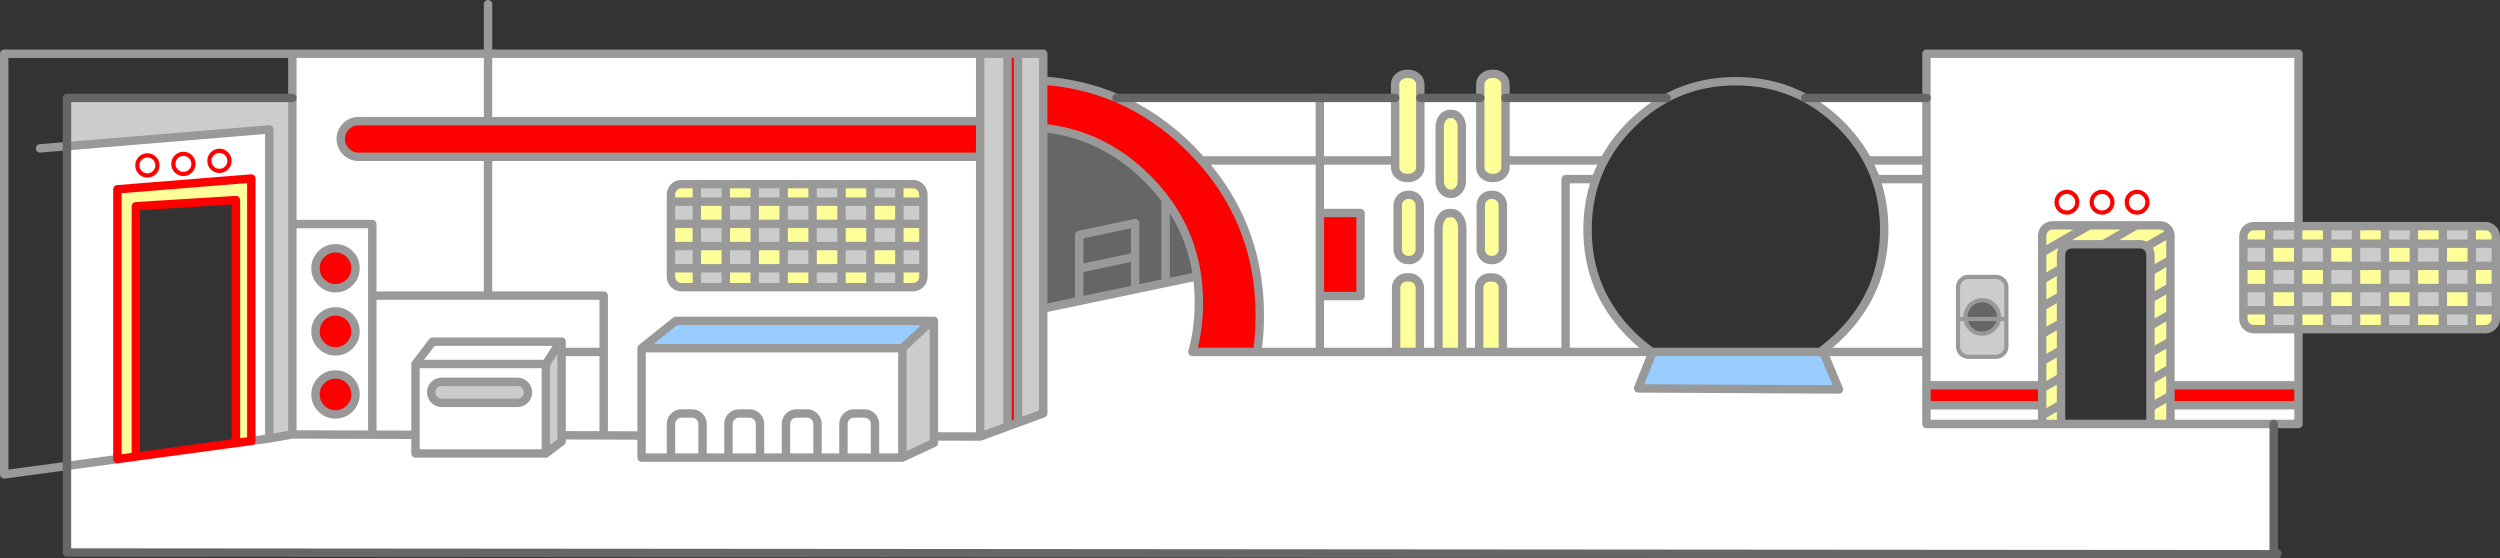 <?xml version="1.0" encoding="UTF-8" standalone="no"?>
<svg xmlns:xlink="http://www.w3.org/1999/xlink" height="530.85px" width="2376.4px" xmlns="http://www.w3.org/2000/svg">
  <rect width="100%" height="100%" fill="#333333" stroke="none"/>
  <g transform="matrix(1.0, 0.0, 0.0, 1.0, 1485.2, 239.0)">
    <path d="M99.0 -145.9 Q93.3 -142.85 87.85 -139.2 75.9 -131.25 65.15 -120.5 49.4 -104.75 39.65 -86.5 L-54.15 -86.5 39.65 -86.5 Q35.05 -77.9 31.8 -68.75 23.85 -46.4 23.85 -20.8 23.85 37.6 65.15 78.9 74.55 88.3 84.85 95.55 L85.75 95.55 71.9 130.2 262.85 131.2 248.0 95.55 346.0 95.55 346.0 127.2 346.0 95.55 248.0 95.55 244.9 95.55 246.85 94.15 247.25 93.85 Q256.25 87.2 264.55 78.9 305.85 37.6 305.85 -20.8 305.85 -46.4 297.9 -68.75 294.65 -77.9 290.05 -86.5 280.3 -104.75 264.55 -120.5 256.05 -129.0 246.85 -135.7 239.05 -141.45 230.75 -145.9 L346.0 -145.9 346.0 -187.95 699.65 -187.95 699.65 127.2 577.95 127.2 577.95 111.25 577.95 85.45 577.95 59.65 577.95 33.85 577.95 8.05 577.95 -14.8 577.6 -17.55 Q576.9 -20.0 575.0 -21.9 L567.95 -24.8 545.4 -24.8 500.7 -24.8 466.0 -24.8 458.9 -21.9 Q456.0 -18.95 456.0 -14.8 L456.0 1.0 456.0 26.85 456.0 52.65 456.0 78.45 456.0 104.25 456.0 127.2 346.0 127.2 346.0 146.2 346.0 164.0 456.0 164.0 346.0 164.0 346.0 146.2 456.0 146.2 456.0 155.85 456.0 164.0 473.95 164.0 558.95 164.0 577.95 164.0 577.95 146.2 699.65 146.2 699.65 164.0 676.1 164.0 676.1 285.1 677.8 286.0 679.5 286.95 681.2 287.85 679.5 287.85 -1421.55 286.2 -1421.55 203.9 -1373.6 197.4 -1421.55 203.9 -1421.55 -100.05 -1229.25 -115.95 -1229.25 177.8 -1207.3 173.95 -1131.3 174.2 -1090.25 174.3 -1090.25 192.05 -966.35 192.05 -1090.25 192.05 -1090.25 174.3 -1131.3 174.2 -1207.3 173.95 -1207.3 -26.0 -1207.3 -145.9 -1207.3 -187.9 -1021.3 -187.9 -553.5 -187.9 -553.5 -123.85 -1021.3 -123.85 -1021.3 -187.9 -1021.3 -123.85 -1144.35 -123.85 -1156.3 -118.9 Q-1151.35 -123.9 -1144.35 -123.85 -1151.35 -123.9 -1156.3 -118.9 -1161.3 -113.9 -1161.3 -106.9 -1161.3 -99.95 -1156.3 -94.95 -1151.35 -89.95 -1144.35 -89.95 L-1021.3 -89.95 -866.85 -89.95 -677.25 -89.95 -606.7 -89.95 -589.25 -89.95 -553.5 -89.95 -553.5 175.95 -527.5 166.4 -517.5 162.75 -493.55 153.95 -493.55 54.3 -459.35 47.15 -406.2 36.0 -377.2 29.95 -347.3 23.7 Q-345.6 36.0 -345.6 49.0 -345.6 73.55 -351.75 95.55 L-290.1 95.55 Q-287.7 78.75 -287.7 60.95 -287.7 43.55 -290.0 27.1 -299.0 -36.95 -343.0 -86.5 L-353.3 -97.45 Q-385.4 -129.5 -423.95 -145.9 L-230.6 -145.9 -159.05 -145.9 -159.05 -86.5 -159.05 -79.8 Q-159.05 -75.65 -155.75 -72.75 -152.4 -69.8 -147.65 -69.8 L-146.55 -69.8 Q-141.8 -69.8 -138.5 -72.75 -135.15 -75.65 -135.1 -79.8 L-135.1 -145.9 -78.1 -145.9 -78.1 -79.8 Q-78.1 -75.65 -74.8 -72.75 -71.45 -69.8 -66.7 -69.8 L-65.6 -69.8 Q-60.85 -69.8 -57.55 -72.75 -54.2 -75.65 -54.15 -79.8 L-54.15 -86.5 -54.15 -145.9 99.0 -145.9 M84.85 95.55 L3.0 95.55 3.0 -68.75 31.8 -68.75 3.0 -68.75 3.0 95.55 84.85 95.55 M290.05 -86.5 L346.0 -86.5 346.0 -68.75 297.9 -68.75 346.0 -68.75 346.0 -86.5 290.05 -86.5 M466.0 -24.8 Q461.85 -24.8 458.9 -21.9 461.85 -24.8 466.0 -24.8 M346.0 -145.9 L346.0 -86.5 346.0 -145.9 M567.95 -24.8 Q572.1 -24.8 575.0 -21.9 572.1 -24.8 567.95 -24.8 M247.25 93.85 L248.0 95.55 247.25 93.85 M677.8 286.0 L677.8 286.95 677.8 286.0 M676.1 285.1 L676.1 286.0 676.1 285.1 M679.5 286.95 L679.5 287.85 679.5 286.95 M346.0 -68.75 L346.0 95.55 346.0 -68.75 M577.95 164.0 L676.1 164.0 577.95 164.0 M-617.45 -63.95 Q-613.3 -63.95 -610.4 -61.05 -613.3 -63.95 -617.45 -63.95 L-630.3 -63.95 -657.8 -63.95 -685.3 -63.95 -712.8 -63.95 -740.3 -63.95 -767.8 -63.95 -795.3 -63.95 -822.8 -63.95 -837.4 -63.95 Q-841.55 -63.95 -844.5 -61.05 -841.55 -63.95 -837.4 -63.95 L-844.5 -61.05 Q-847.4 -58.1 -847.4 -53.95 L-847.4 -47.3 -847.4 -26.2 -847.4 -5.1 -847.4 16.0 -847.4 24.0 Q-847.4 28.15 -844.5 31.05 -841.55 34.0 -837.4 34.0 -841.55 34.0 -844.5 31.05 L-837.4 34.0 -822.8 34.0 -795.3 34.0 -767.8 34.0 -740.3 34.0 -712.8 34.0 -685.3 34.0 -657.8 34.0 -630.3 34.0 -617.45 34.0 Q-613.3 34.0 -610.4 31.05 -613.3 34.0 -617.45 34.0 L-610.4 31.05 Q-607.45 28.15 -607.45 24.0 L-607.45 16.0 -607.45 -5.1 -607.45 -26.2 -607.45 -47.3 -607.45 -53.95 Q-607.45 -58.1 -610.4 -61.05 L-617.45 -63.95 M-230.6 42.4 L-191.9 42.4 -191.9 -36.55 -230.6 -36.55 -230.6 -86.5 -159.05 -86.5 -230.6 -86.5 -230.6 -36.55 -230.6 42.4 -230.6 95.55 -158.1 95.55 -230.6 95.55 -230.6 42.4 M-135.55 95.55 L-135.55 34.7 Q-135.55 30.55 -138.5 27.6 -141.4 24.7 -145.55 24.7 L-148.1 24.7 Q-152.25 24.7 -155.2 27.6 -158.1 30.55 -158.1 34.7 L-158.1 95.55 -135.55 95.55 -117.8 95.55 -135.55 95.55 M-95.25 95.55 L-95.25 -21.9 Q-95.25 -27.95 -98.2 -32.25 -101.1 -36.5 -105.25 -36.45 L-107.8 -36.45 Q-111.95 -36.5 -114.9 -32.25 -117.8 -27.95 -117.8 -21.9 L-117.8 95.55 -95.25 95.55 -79.15 95.55 -95.25 95.55 M-56.6 95.55 L-56.6 34.7 Q-56.6 30.55 -59.55 27.6 -62.45 24.7 -66.6 24.7 L-69.15 24.7 Q-73.3 24.7 -76.25 27.6 -79.15 30.55 -79.15 34.7 L-79.15 95.55 -56.6 95.55 3.0 95.55 -56.6 95.55 M-343.0 -86.5 L-230.6 -86.5 -230.6 -145.9 -230.6 -86.5 -343.0 -86.5 M-116.65 -118.5 L-116.65 -67.0 Q-116.65 -61.95 -113.75 -58.4 -110.8 -54.8 -106.65 -54.75 L-105.65 -54.75 Q-101.5 -54.8 -98.6 -58.4 -95.65 -61.95 -95.65 -67.0 L-95.65 -118.5 Q-95.65 -123.6 -98.6 -127.2 -101.5 -130.8 -105.65 -130.75 L-106.65 -130.75 Q-110.8 -130.8 -113.75 -127.2 -116.65 -123.6 -116.65 -118.5 M-153.7 -50.9 Q-156.6 -47.95 -156.6 -43.8 L-156.6 -1.8 Q-156.6 2.35 -153.7 5.25 -150.75 8.2 -146.6 8.2 L-145.6 8.2 Q-141.45 8.2 -138.55 5.25 -135.6 2.35 -135.6 -1.8 L-135.6 -43.8 Q-135.6 -47.95 -138.55 -50.9 -141.45 -53.8 -145.6 -53.8 L-146.6 -53.8 Q-150.75 -53.8 -153.7 -50.9 M-74.75 -50.9 Q-77.65 -47.95 -77.65 -43.8 L-77.65 -1.8 Q-77.65 2.35 -74.75 5.25 -71.8 8.2 -67.65 8.2 L-66.65 8.2 Q-62.5 8.2 -59.6 5.25 -56.65 2.35 -56.65 -1.8 L-56.65 -43.8 Q-56.65 -47.95 -59.6 -50.9 -62.5 -53.8 -66.65 -53.8 L-67.65 -53.8 Q-71.8 -53.8 -74.75 -50.9 M-1021.3 -89.95 L-1021.3 42.0 -1131.3 42.0 -1131.3 -26.0 -1207.3 -26.0 -1131.3 -26.0 -1131.3 42.0 -1021.3 42.0 -1021.3 -89.95 M-683.45 195.95 L-683.45 164.05 Q-683.45 159.9 -680.55 156.95 -677.6 154.05 -673.45 154.05 L-663.45 154.05 Q-659.3 154.05 -656.4 156.95 -653.45 159.9 -653.45 164.05 L-653.45 195.95 -627.45 195.95 -653.45 195.95 -683.45 195.95 -708.1 195.95 -738.1 195.95 -762.75 195.95 -738.1 195.95 -708.1 195.95 -683.45 195.95 -653.45 195.95 -653.45 164.05 Q-653.45 159.9 -656.4 156.95 -659.3 154.05 -663.45 154.05 L-673.45 154.05 Q-677.6 154.05 -680.55 156.95 -683.45 159.9 -683.45 164.05 L-683.45 195.95 M-738.1 195.95 L-738.1 164.05 Q-738.1 159.9 -735.2 156.95 -732.25 154.05 -728.1 154.05 L-718.1 154.05 Q-713.95 154.05 -711.05 156.95 -708.1 159.9 -708.1 164.05 L-708.1 195.95 -708.1 164.05 Q-708.1 159.9 -711.05 156.95 -713.95 154.05 -718.1 154.05 L-728.1 154.05 Q-732.25 154.05 -735.2 156.95 -738.1 159.9 -738.1 164.05 L-738.1 195.95 M-782.75 154.05 L-772.75 154.05 Q-768.6 154.05 -765.7 156.95 -762.75 159.9 -762.75 164.05 L-762.75 195.95 -792.75 195.95 -792.75 164.05 Q-792.75 159.9 -789.85 156.95 -786.9 154.05 -782.75 154.05 -786.9 154.05 -789.85 156.95 -792.75 159.9 -792.75 164.05 L-792.75 195.95 -762.75 195.95 -762.75 164.05 Q-762.75 159.9 -765.7 156.95 -768.6 154.05 -772.75 154.05 L-782.75 154.05 M-599.6 66.0 L-842.85 66.0 -875.35 92.0 -875.35 175.0 -875.35 195.95 -847.4 195.95 -817.4 195.95 -792.75 195.95 -817.4 195.95 -847.4 195.95 -875.35 195.95 -875.35 175.0 -911.35 174.85 -951.35 174.75 -951.35 95.55 -951.35 85.75 -952.45 85.75 -966.35 107.0 -966.35 192.05 -951.35 180.65 -951.35 174.75 -911.35 174.85 -875.35 175.0 -875.35 92.0 -627.45 92.0 -627.45 195.95 -597.45 182.0 -597.45 175.85 -597.45 66.0 -599.6 66.0 M-553.5 175.95 L-597.45 175.85 -553.5 175.95 M-1021.3 42.0 L-911.35 42.0 -911.35 95.55 -951.35 95.55 -911.35 95.55 -911.35 42.0 -1021.3 42.0 M-911.35 174.85 L-911.35 95.55 -911.35 174.85 M-847.4 195.95 L-847.4 164.05 Q-847.4 159.9 -844.5 156.95 -841.55 154.05 -837.4 154.05 L-827.4 154.05 Q-823.25 154.05 -820.35 156.95 -817.4 159.9 -817.4 164.05 L-817.4 195.95 -817.4 164.05 Q-817.4 159.9 -820.35 156.95 -823.25 154.05 -827.4 154.05 L-837.4 154.05 Q-841.55 154.05 -844.5 156.95 -847.4 159.9 -847.4 164.05 L-847.4 195.95 M-1075.3 133.95 Q-1075.3 138.1 -1072.4 141.0 -1069.45 143.95 -1065.3 143.95 L-993.35 143.95 Q-989.2 143.95 -986.3 141.0 -983.35 138.1 -983.35 133.95 -983.35 129.8 -986.3 126.85 -989.2 123.95 -993.35 123.95 L-1065.3 123.95 Q-1069.45 123.95 -1072.4 126.85 -1075.3 129.8 -1075.3 133.95 M-1246.3 180.15 L-1229.25 177.8 -1246.3 180.15 -1246.3 -69.3 -1373.6 -59.05 -1373.6 197.4 -1356.05 195.0 -1260.95 182.1 -1246.3 180.15 M-1131.3 174.2 L-1131.3 42.0 -1131.3 174.2 M-952.45 85.75 L-1074.0 85.75 -1090.25 107.0 -1090.25 174.3 -1090.25 107.0 -1074.0 85.75 -952.45 85.75 M-1147.3 135.95 Q-1147.3 128.1 -1152.85 122.5 -1158.45 116.95 -1166.3 116.95 -1174.15 116.95 -1179.7 122.5 -1185.3 128.1 -1185.3 135.95 -1185.3 143.8 -1179.7 149.35 -1174.15 154.95 -1166.3 154.95 -1158.45 154.95 -1152.85 149.35 -1147.3 143.8 -1147.3 135.95 M-1179.7 62.55 Q-1185.3 68.15 -1185.3 76.0 -1185.3 83.85 -1179.7 89.4 -1174.15 95.0 -1166.3 95.0 -1158.45 95.0 -1152.85 89.4 -1147.3 83.85 -1147.3 76.0 -1147.3 68.15 -1152.85 62.55 -1158.45 57.0 -1166.3 57.0 -1174.15 57.0 -1179.7 62.55 M-1166.3 35.0 Q-1158.45 35.0 -1152.85 29.4 -1147.3 23.85 -1147.3 16.0 -1147.3 8.15 -1152.85 2.55 -1158.45 -3.0 -1166.3 -3.0 -1174.15 -3.0 -1179.7 2.55 -1185.3 8.15 -1185.3 16.0 -1185.3 23.85 -1179.7 29.4 -1174.15 35.0 -1166.3 35.0 M-966.35 107.0 L-1090.25 107.0 -966.35 107.0 M-290.1 95.55 L-230.6 95.55 -290.1 95.55" fill="#ffffff" fill-rule="evenodd" stroke="none"/>
    <path d="M85.75 95.55 L244.9 95.55 248.0 95.55 262.85 131.2 71.9 130.2 85.75 95.55 M-875.35 92.0 L-842.85 66.0 -599.6 66.0 -627.45 92.0 -875.35 92.0" fill="#99ccff" fill-rule="evenodd" stroke="none"/>
    <path d="M-517.5 -187.9 L-493.55 -187.9 -493.55 -162.35 -493.55 -117.35 -493.55 54.3 -493.55 153.95 -517.5 162.75 -517.5 -187.9 M-553.5 -187.9 L-527.5 -187.9 -527.5 166.4 -553.5 175.95 -553.5 -89.95 -553.5 -123.85 -553.5 -187.9 M-607.45 -47.3 L-607.45 -26.2 -630.3 -26.2 -630.3 -5.1 -607.45 -5.1 -607.45 16.0 -630.3 16.0 -630.3 -5.1 -657.8 -5.1 -657.8 -26.2 -630.3 -26.2 -630.3 -47.3 -607.45 -47.3 M-630.3 34.0 L-657.8 34.0 -657.8 16.0 -685.3 16.0 -685.3 -5.1 -712.8 -5.1 -712.8 -26.2 -685.3 -26.2 -685.3 -5.1 -657.8 -5.1 -657.8 16.0 -630.3 16.0 -630.3 34.0 M-685.3 34.0 L-712.8 34.0 -712.8 16.0 -685.3 16.0 -685.3 34.0 M-740.3 34.0 L-767.8 34.0 -767.8 16.0 -740.3 16.0 -740.3 34.0 M-795.3 34.0 L-822.8 34.0 -822.8 16.0 -847.4 16.0 -847.4 -5.1 -822.8 -5.1 -822.8 -26.2 -847.4 -26.2 -847.4 -47.3 -822.8 -47.3 -822.8 -26.2 -795.3 -26.2 -795.3 -47.3 -767.8 -47.3 -767.8 -26.2 -740.3 -26.2 -740.3 -5.1 -767.8 -5.1 -767.8 16.0 -795.3 16.0 -795.3 -5.1 -767.8 -5.1 -767.8 -26.2 -795.3 -26.2 -795.3 -5.1 -822.8 -5.1 -822.8 16.0 -795.3 16.0 -795.3 34.0 M-822.8 -63.95 L-795.3 -63.95 -795.3 -47.3 -822.8 -47.3 -822.8 -63.95 M-767.8 -63.95 L-740.3 -63.95 -740.3 -47.3 -767.8 -47.3 -767.8 -63.95 M-712.8 -63.95 L-685.3 -63.95 -685.3 -47.3 -657.8 -47.3 -657.8 -63.95 -630.3 -63.95 -630.3 -47.3 -657.8 -47.3 -657.8 -26.2 -685.3 -26.2 -685.3 -47.3 -712.8 -47.3 -712.8 -26.2 -740.3 -26.2 -740.3 -47.3 -712.8 -47.3 -712.8 -63.95 M-1207.3 -145.9 L-1207.3 -26.0 -1207.3 173.95 -1229.25 177.8 -1229.25 -115.95 -1421.55 -100.05 -1421.55 -145.9 -1207.3 -145.9 M-740.3 -5.1 L-712.8 -5.1 -712.8 16.0 -740.3 16.0 -740.3 -5.1 M-599.6 66.0 L-597.45 66.0 -597.45 175.85 -597.45 182.0 -627.45 195.95 -627.45 92.0 -599.6 66.0 M-951.35 85.75 L-951.35 95.55 -951.35 174.75 -951.35 180.65 -966.35 192.05 -966.35 107.0 -952.45 85.75 -951.35 85.75 M-1075.3 133.95 Q-1075.3 129.8 -1072.4 126.85 -1069.45 123.95 -1065.3 123.95 L-993.35 123.95 Q-989.2 123.95 -986.3 126.85 -983.35 129.8 -983.35 133.95 -983.35 138.1 -986.3 141.0 -989.2 143.95 -993.35 143.95 L-1065.3 143.95 Q-1069.45 143.95 -1072.4 141.0 -1075.3 138.1 -1075.3 133.95" fill="#cccccc" fill-rule="evenodd" stroke="none"/>
    <path d="M699.65 127.2 L699.65 146.2 577.95 146.2 577.95 137.05 577.95 127.2 699.65 127.2 M346.0 146.2 L346.0 127.2 456.0 127.2 456.0 130.05 456.0 146.2 346.0 146.2 M-493.55 -162.35 Q-456.45 -159.7 -423.95 -145.9 -385.4 -129.5 -353.3 -97.45 L-343.0 -86.5 Q-299.0 -36.95 -290.0 27.1 -287.7 43.55 -287.7 60.95 -287.7 78.75 -290.1 95.55 L-351.75 95.55 Q-345.6 73.55 -345.6 49.0 -345.6 36.0 -347.3 23.7 -353.0 -16.6 -377.2 -49.2 -384.95 -59.65 -394.65 -69.35 -436.65 -111.35 -493.55 -117.35 L-493.55 -162.35 M-527.5 -187.9 L-517.5 -187.9 -517.5 162.75 -527.5 166.4 -527.5 -187.9 M-1021.3 -123.85 L-553.5 -123.85 -553.5 -89.95 -589.25 -89.95 -606.7 -89.95 -677.25 -89.95 -866.85 -89.95 -1021.3 -89.95 -1144.35 -89.95 Q-1151.35 -89.95 -1156.3 -94.95 -1161.3 -99.95 -1161.3 -106.9 -1161.3 -113.9 -1156.3 -118.9 L-1144.35 -123.85 -1021.3 -123.85 M-230.6 -36.55 L-191.9 -36.55 -191.9 42.4 -230.6 42.4 -230.6 -36.55 M-1166.3 35.0 Q-1174.15 35.0 -1179.7 29.4 -1185.3 23.85 -1185.3 16.0 -1185.3 8.15 -1179.7 2.55 -1174.15 -3.0 -1166.3 -3.0 -1158.45 -3.0 -1152.85 2.55 -1147.3 8.15 -1147.3 16.0 -1147.3 23.85 -1152.85 29.4 -1158.45 35.0 -1166.3 35.0 M-1179.7 62.55 Q-1174.15 57.0 -1166.3 57.0 -1158.45 57.0 -1152.85 62.55 -1147.3 68.15 -1147.3 76.0 -1147.3 83.85 -1152.85 89.4 -1158.45 95.0 -1166.3 95.0 -1174.15 95.0 -1179.7 89.4 -1185.3 83.85 -1185.3 76.0 -1185.3 68.15 -1179.7 62.55 M-1147.3 135.95 Q-1147.3 143.8 -1152.85 149.35 -1158.45 154.95 -1166.3 154.95 -1174.15 154.95 -1179.7 149.35 -1185.3 143.8 -1185.3 135.95 -1185.3 128.1 -1179.7 122.5 -1174.15 116.95 -1166.3 116.95 -1158.45 116.95 -1152.85 122.5 -1147.3 128.1 -1147.3 135.95" fill="#ff0000" fill-rule="evenodd" stroke="none"/>
    <path d="M-54.15 -145.9 L-54.15 -86.5 -54.15 -79.8 Q-54.2 -75.65 -57.55 -72.75 -60.85 -69.8 -65.6 -69.8 L-66.7 -69.8 Q-71.45 -69.8 -74.8 -72.75 -78.1 -75.65 -78.1 -79.8 L-78.1 -145.9 -78.1 -158.8 Q-78.1 -162.95 -74.8 -165.9 -71.45 -168.8 -66.7 -168.8 L-65.6 -168.8 Q-60.85 -168.8 -57.55 -165.9 -54.2 -162.95 -54.15 -158.8 L-54.15 -145.9 M456.0 1.0 L456.0 -14.8 Q456.0 -18.95 458.9 -21.9 L466.0 -24.8 500.7 -24.8 456.0 1.0 500.7 -24.8 545.4 -24.8 514.25 -6.8 483.95 -6.8 Q479.8 -6.8 476.85 -3.9 473.95 -0.95 473.95 3.2 L473.95 16.45 473.95 42.25 473.95 68.05 473.95 93.9 473.95 119.7 473.95 145.5 473.95 164.0 456.0 164.0 456.0 155.85 473.95 145.5 456.0 155.85 456.0 146.2 456.0 130.05 456.0 127.2 456.0 104.25 456.0 78.45 456.0 52.65 456.0 26.85 456.0 1.0 M558.95 164.0 L558.95 148.05 558.95 122.25 558.95 96.45 558.95 70.6 558.95 44.8 558.95 19.0 558.95 3.2 Q558.95 -0.95 556.0 -3.9 L555.2 -4.65 Q552.55 -6.8 548.95 -6.8 L514.25 -6.8 545.4 -24.8 567.95 -24.8 575.0 -21.9 Q576.9 -20.0 577.6 -17.55 L577.95 -14.8 577.95 8.05 577.95 33.85 577.95 59.65 577.95 85.45 558.95 96.45 577.95 85.45 577.95 111.25 577.95 127.2 577.95 137.05 577.95 146.2 577.95 164.0 558.95 164.0 M558.95 148.05 L577.95 137.05 558.95 148.05 M555.2 -4.65 L577.6 -17.55 555.2 -4.65 M558.95 19.0 L577.95 8.05 558.95 19.0 M558.95 70.6 L577.95 59.65 558.95 70.6 M558.95 44.8 L577.95 33.85 558.95 44.8 M558.95 122.25 L577.95 111.25 558.95 122.25 M473.95 16.45 L456.0 26.85 473.95 16.45 M473.95 68.05 L456.0 78.45 473.95 68.05 M473.95 42.25 L456.0 52.65 473.95 42.25 M473.95 119.7 L456.0 130.05 473.95 119.7 M473.95 93.9 L456.0 104.25 473.95 93.9 M-159.05 -145.9 L-159.05 -158.8 Q-159.05 -162.95 -155.75 -165.9 -152.4 -168.8 -147.65 -168.8 L-146.55 -168.8 Q-141.8 -168.8 -138.5 -165.9 -135.15 -162.95 -135.1 -158.8 L-135.1 -145.9 -135.1 -79.8 Q-135.15 -75.65 -138.5 -72.75 -141.8 -69.8 -146.55 -69.8 L-147.65 -69.8 Q-152.4 -69.8 -155.75 -72.75 -159.05 -75.65 -159.05 -79.8 L-159.05 -86.5 -159.05 -145.9 M-617.45 -63.95 L-610.4 -61.05 Q-607.45 -58.1 -607.45 -53.95 L-607.45 -47.3 -630.3 -47.3 -630.3 -26.2 -657.8 -26.2 -657.8 -5.1 -630.3 -5.1 -630.3 16.0 -607.45 16.0 -607.45 24.0 Q-607.45 28.15 -610.4 31.05 L-617.45 34.0 -630.3 34.0 -630.3 16.0 -657.8 16.0 -657.8 -5.1 -685.3 -5.1 -685.3 -26.2 -657.8 -26.2 -657.8 -47.3 -630.3 -47.3 -630.3 -63.95 -617.45 -63.95 M-607.45 -26.2 L-607.45 -5.1 -630.3 -5.1 -630.3 -26.2 -607.45 -26.2 M-657.8 34.0 L-685.3 34.0 -685.3 16.0 -657.8 16.0 -657.8 34.0 M-712.8 34.0 L-740.3 34.0 -740.3 16.0 -767.8 16.0 -767.8 34.0 -795.3 34.0 -795.3 16.0 -822.8 16.0 -822.8 -5.1 -795.3 -5.1 -795.3 -26.2 -767.8 -26.2 -767.8 -5.1 -795.3 -5.1 -795.3 16.0 -767.8 16.0 -767.8 -5.1 -740.3 -5.1 -740.3 -26.2 -767.8 -26.2 -767.8 -47.3 -795.3 -47.3 -795.3 -26.2 -822.8 -26.2 -822.8 -5.1 -847.4 -5.1 -847.4 -26.2 -822.8 -26.2 -822.8 -47.3 -847.4 -47.3 -847.4 -53.95 -837.4 -63.95 -822.8 -63.95 -822.8 -47.3 -795.3 -47.3 -795.3 -63.95 -767.8 -63.95 -767.8 -47.3 -740.3 -47.3 -740.3 -26.2 -712.8 -26.2 -712.8 -47.3 -685.3 -47.3 -685.3 -26.2 -712.8 -26.2 -712.8 -5.1 -685.3 -5.1 -685.3 16.0 -712.8 16.0 -712.8 34.0 M-822.8 34.0 L-837.4 34.0 -844.5 31.05 Q-847.4 28.15 -847.4 24.0 L-847.4 16.0 -822.8 16.0 -822.8 34.0 M-740.3 -63.95 L-712.8 -63.95 -712.8 -47.3 -740.3 -47.3 -740.3 -63.95 M-685.3 -63.95 L-657.8 -63.95 -657.8 -47.3 -685.3 -47.3 -685.3 -63.95 M-158.1 95.55 L-158.1 34.7 Q-158.1 30.55 -155.2 27.6 -152.25 24.7 -148.1 24.7 L-145.55 24.7 Q-141.4 24.7 -138.5 27.6 -135.55 30.55 -135.55 34.7 L-135.55 95.55 -158.1 95.55 M-117.8 95.55 L-117.8 -21.9 Q-117.8 -27.95 -114.9 -32.25 -111.95 -36.5 -107.8 -36.45 L-105.25 -36.45 Q-101.1 -36.5 -98.2 -32.25 -95.25 -27.95 -95.25 -21.9 L-95.25 95.55 -117.8 95.55 M-79.15 95.55 L-79.15 34.7 Q-79.15 30.55 -76.25 27.6 -73.3 24.7 -69.15 24.7 L-66.6 24.7 Q-62.45 24.7 -59.55 27.6 -56.6 30.55 -56.6 34.7 L-56.6 95.55 -79.15 95.55 M-74.75 -50.9 Q-71.8 -53.8 -67.65 -53.8 L-66.65 -53.8 Q-62.5 -53.8 -59.6 -50.9 -56.65 -47.95 -56.65 -43.8 L-56.65 -1.8 Q-56.65 2.35 -59.6 5.25 -62.5 8.2 -66.65 8.2 L-67.65 8.2 Q-71.8 8.2 -74.75 5.25 -77.65 2.35 -77.65 -1.8 L-77.65 -43.8 Q-77.65 -47.95 -74.75 -50.9 M-153.7 -50.9 Q-150.75 -53.8 -146.6 -53.8 L-145.6 -53.8 Q-141.45 -53.8 -138.55 -50.9 -135.6 -47.95 -135.6 -43.8 L-135.6 -1.8 Q-135.6 2.35 -138.55 5.25 -141.45 8.2 -145.6 8.2 L-146.6 8.2 Q-150.75 8.2 -153.7 5.25 -156.6 2.35 -156.6 -1.8 L-156.6 -43.8 Q-156.6 -47.95 -153.7 -50.9 M-116.65 -118.5 Q-116.65 -123.6 -113.75 -127.2 -110.8 -130.8 -106.65 -130.75 L-105.65 -130.75 Q-101.5 -130.8 -98.6 -127.2 -95.65 -123.6 -95.65 -118.5 L-95.65 -67.0 Q-95.65 -61.95 -98.6 -58.4 -101.5 -54.8 -105.65 -54.75 L-106.65 -54.75 Q-110.8 -54.8 -113.75 -58.4 -116.65 -61.95 -116.65 -67.0 L-116.65 -118.5 M-740.3 -5.1 L-740.3 16.0 -712.8 16.0 -712.8 -5.1 -740.3 -5.1 M-1246.3 180.15 L-1260.95 182.1 -1260.95 -48.8 -1356.05 -42.95 -1356.05 195.0 -1373.6 197.4 -1373.6 -59.05 -1246.3 -69.3 -1246.3 180.15" fill="#ffff99" fill-rule="evenodd" stroke="none"/>
    <path d="M-493.55 54.3 L-493.55 -117.35 Q-436.65 -111.35 -394.65 -69.35 -384.95 -59.65 -377.2 -49.2 L-377.2 29.95 -377.2 -49.2 Q-353.0 -16.6 -347.3 23.7 L-377.2 29.95 -406.2 36.0 -406.2 5.1 -406.2 -26.9 -459.35 -15.65 -459.35 16.35 -459.35 47.15 -459.35 16.35 -459.35 -15.65 -406.2 -26.9 -406.2 5.1 -406.2 36.0 -459.35 47.15 -493.55 54.3 M-406.2 5.1 L-459.35 16.35 -406.2 5.1" fill="#666666" fill-rule="evenodd" stroke="none"/>
    <path d="M-847.4 -53.95 Q-847.4 -58.1 -844.5 -61.05 L-837.4 -63.95 -847.4 -53.95" fill="#669999" fill-rule="evenodd" stroke="none"/>
    <path d="M39.65 -86.5 Q49.4 -104.75 65.15 -120.5 75.9 -131.25 87.85 -139.2 93.3 -142.85 99.0 -145.9 115.75 -154.9 134.65 -158.8 149.1 -161.8 164.85 -161.8 180.6 -161.8 195.1 -158.8 213.95 -154.9 230.75 -145.9 239.05 -141.45 246.85 -135.7 256.05 -129.0 264.55 -120.5 280.3 -104.75 290.05 -86.5 294.65 -77.9 297.9 -68.75 L346.0 -68.75 346.0 -86.5 290.05 -86.5 M-54.15 -145.9 L-54.15 -86.5 39.65 -86.5 Q35.05 -77.9 31.8 -68.75 23.85 -46.4 23.85 -20.8 23.85 37.6 65.15 78.9 74.55 88.3 84.85 95.55 L85.75 95.55 244.9 95.55 246.85 94.15 247.25 93.85 Q256.25 87.2 264.55 78.9 305.85 37.6 305.85 -20.8 305.85 -46.4 297.9 -68.75 M31.8 -68.75 L3.0 -68.75 3.0 95.55 84.85 95.55 M346.0 -145.9 L346.0 -187.95 699.65 -187.95 699.65 127.2 699.65 146.2 699.65 164.0 676.1 164.0 577.95 164.0 577.95 146.2 577.95 137.05 558.95 148.05 558.95 122.25 558.95 96.45 558.95 70.6 558.95 44.8 558.95 19.0 558.95 3.2 Q558.95 -0.95 556.0 -3.9 L555.2 -4.65 Q552.55 -6.8 548.95 -6.8 L514.25 -6.8 483.95 -6.8 Q479.8 -6.8 476.85 -3.9 473.95 -0.95 473.95 3.2 L473.95 16.45 473.95 42.25 473.95 68.05 473.95 93.9 473.95 119.7 473.95 145.5 473.95 164.0 558.95 164.0 577.95 164.0 M-1421.55 203.9 L-1481.2 211.95 -1481.2 -187.9 -1207.3 -187.9 -1021.3 -187.9 -1021.3 -235.0 M458.9 -21.9 Q456.0 -18.95 456.0 -14.8 L456.0 1.0 500.7 -24.8 466.0 -24.8 Q461.85 -24.8 458.9 -21.9 M558.95 164.0 L558.95 148.05 M346.0 -86.5 L346.0 -145.9 M545.4 -24.8 L500.7 -24.8 M545.4 -24.8 L514.25 -6.8 M577.6 -17.55 Q576.9 -20.0 575.0 -21.9 572.1 -24.8 567.95 -24.8 L545.4 -24.8 M577.95 8.05 L577.95 -14.8 577.6 -17.55 555.2 -4.65 M577.95 33.85 L577.95 8.05 558.95 19.0 M577.95 85.45 L577.95 59.65 558.95 70.6 M577.95 59.65 L577.95 33.85 558.95 44.8 M577.95 127.2 L577.95 111.25 558.95 122.25 M577.95 137.05 L577.95 127.2 699.65 127.2 M577.95 85.45 L558.95 96.45 M577.95 111.25 L577.95 85.45 M456.0 1.0 L456.0 26.85 473.95 16.45 M456.0 52.65 L456.0 78.45 473.95 68.05 M456.0 26.85 L456.0 52.65 473.95 42.25 M346.0 146.2 L346.0 127.2 346.0 95.55 248.0 95.55 262.85 131.2 71.9 130.2 85.75 95.55 M456.0 164.0 L346.0 164.0 346.0 146.2 456.0 146.2 456.0 130.05 456.0 127.2 346.0 127.2 M456.0 104.25 L456.0 127.2 M456.0 130.05 L473.95 119.7 M456.0 155.85 L456.0 164.0 473.95 164.0 M456.0 155.85 L473.95 145.5 M456.0 146.2 L456.0 155.85 M456.0 78.45 L456.0 104.25 473.95 93.9 M244.9 95.55 L248.0 95.55 247.25 93.85 M699.65 146.2 L577.95 146.2 M346.0 95.55 L346.0 -68.75 M-517.5 -187.9 L-493.55 -187.9 -493.55 -162.35 Q-456.45 -159.7 -423.95 -145.9 -385.4 -129.5 -353.3 -97.45 L-343.0 -86.5 Q-299.0 -36.95 -290.0 27.1 -287.7 43.55 -287.7 60.95 -287.7 78.75 -290.1 95.55 L-351.75 95.55 Q-345.6 73.55 -345.6 49.0 -345.6 36.0 -347.3 23.7 L-377.2 29.95 -377.2 -49.2 Q-384.95 -59.65 -394.65 -69.35 -436.65 -111.35 -493.55 -117.35 L-493.55 -162.35 M-159.05 -145.9 L-159.05 -158.8 Q-159.05 -162.95 -155.75 -165.9 -152.4 -168.8 -147.65 -168.8 L-146.55 -168.8 Q-141.8 -168.8 -138.5 -165.9 -135.15 -162.95 -135.1 -158.8 L-135.1 -145.9 -135.1 -79.8 Q-135.15 -75.65 -138.5 -72.75 -141.8 -69.8 -146.55 -69.8 L-147.65 -69.8 Q-152.4 -69.8 -155.75 -72.75 -159.05 -75.65 -159.05 -79.8 L-159.05 -86.5 -230.6 -86.5 -230.6 -36.55 -230.6 42.4 -230.6 95.55 -158.1 95.55 -158.1 34.7 Q-158.1 30.55 -155.2 27.6 -152.25 24.7 -148.1 24.7 L-145.55 24.7 Q-141.4 24.7 -138.5 27.6 -135.55 30.55 -135.55 34.7 L-135.55 95.55 -117.8 95.55 -117.8 -21.9 Q-117.8 -27.95 -114.9 -32.25 -111.95 -36.5 -107.8 -36.45 L-105.25 -36.45 Q-101.1 -36.5 -98.2 -32.25 -95.25 -27.95 -95.25 -21.9 L-95.25 95.55 -79.15 95.55 -79.15 34.7 Q-79.15 30.55 -76.25 27.6 -73.3 24.7 -69.15 24.7 L-66.6 24.7 Q-62.45 24.7 -59.55 27.6 -56.6 30.55 -56.6 34.7 L-56.6 95.55 3.0 95.55 M-78.1 -145.9 L-78.1 -158.8 Q-78.1 -162.95 -74.8 -165.9 -71.45 -168.8 -66.7 -168.8 L-65.6 -168.8 Q-60.85 -168.8 -57.55 -165.9 -54.2 -162.95 -54.15 -158.8 L-54.15 -145.9 M-553.5 -187.9 L-527.5 -187.9 -517.5 -187.9 -517.5 162.75 -493.55 153.95 -493.55 54.3 -493.55 -117.35 M-553.5 -123.85 L-553.5 -187.9 -1021.3 -187.9 -1021.3 -123.85 -553.5 -123.85 -553.5 -89.95 -553.5 175.95 -527.5 166.4 -527.5 -187.9 M-1156.3 -118.9 Q-1161.3 -113.9 -1161.3 -106.9 -1161.3 -99.95 -1156.3 -94.95 -1151.35 -89.95 -1144.35 -89.95 L-1021.3 -89.95 -866.85 -89.95 -677.25 -89.95 -606.7 -89.95 -589.25 -89.95 -553.5 -89.95 M-610.4 -61.05 Q-613.3 -63.95 -617.45 -63.95 L-630.3 -63.95 -630.3 -47.3 -657.8 -47.3 -657.8 -26.2 -685.3 -26.2 -685.3 -5.1 -657.8 -5.1 -657.8 16.0 -630.3 16.0 -630.3 34.0 -657.8 34.0 -685.3 34.0 -712.8 34.0 -740.3 34.0 -767.8 34.0 -795.3 34.0 -822.8 34.0 -837.4 34.0 Q-841.55 34.0 -844.5 31.05 -847.4 28.15 -847.4 24.0 L-847.4 16.0 -847.4 -5.1 -847.4 -26.2 -847.4 -47.3 -847.4 -53.95 Q-847.4 -58.1 -844.5 -61.05 -841.55 -63.95 -837.4 -63.95 L-822.8 -63.95 -795.3 -63.95 -767.8 -63.95 -740.3 -63.95 -712.8 -63.95 -685.3 -63.95 -657.8 -63.95 -630.3 -63.95 M-610.4 -61.05 Q-607.45 -58.1 -607.45 -53.95 L-607.45 -47.3 -607.45 -26.2 -607.45 -5.1 -607.45 16.0 -607.45 24.0 Q-607.45 28.15 -610.4 31.05 -613.3 34.0 -617.45 34.0 L-630.3 34.0 M-607.45 -26.2 L-630.3 -26.2 -630.3 -5.1 -607.45 -5.1 M-607.45 -47.3 L-630.3 -47.3 -630.3 -26.2 -657.8 -26.2 -657.8 -5.1 -630.3 -5.1 -630.3 16.0 -607.45 16.0 M-459.35 47.15 L-459.35 16.35 -459.35 -15.65 -406.2 -26.9 -406.2 5.1 -406.2 36.0 -377.2 29.95 M-230.6 -36.55 L-191.9 -36.55 -191.9 42.4 -230.6 42.4 M-230.6 -145.9 L-230.6 -86.5 -343.0 -86.5 M-116.65 -118.5 L-116.65 -67.0 Q-116.65 -61.95 -113.75 -58.4 -110.8 -54.8 -106.65 -54.75 L-105.65 -54.75 Q-101.5 -54.8 -98.6 -58.4 -95.65 -61.95 -95.65 -67.0 L-95.65 -118.5 Q-95.65 -123.6 -98.6 -127.2 -101.5 -130.8 -105.65 -130.75 L-106.65 -130.75 Q-110.8 -130.8 -113.75 -127.2 -116.65 -123.6 -116.65 -118.5 M-159.05 -145.9 L-159.05 -86.5 M-153.7 -50.9 Q-156.6 -47.95 -156.6 -43.8 L-156.6 -1.8 Q-156.6 2.35 -153.7 5.25 -150.75 8.2 -146.6 8.2 L-145.6 8.2 Q-141.45 8.2 -138.55 5.25 -135.6 2.35 -135.6 -1.8 L-135.6 -43.8 Q-135.6 -47.95 -138.55 -50.9 -141.45 -53.8 -145.6 -53.8 L-146.6 -53.8 Q-150.75 -53.8 -153.7 -50.9 M-78.1 -145.9 L-78.1 -79.8 Q-78.1 -75.65 -74.8 -72.75 -71.45 -69.8 -66.7 -69.8 L-65.6 -69.8 Q-60.85 -69.8 -57.55 -72.75 -54.2 -75.65 -54.15 -79.8 L-54.15 -86.5 M-74.75 -50.9 Q-77.65 -47.95 -77.65 -43.8 L-77.65 -1.8 Q-77.65 2.35 -74.75 5.25 -71.8 8.2 -67.65 8.2 L-66.65 8.2 Q-62.5 8.2 -59.6 5.25 -56.65 2.35 -56.65 -1.8 L-56.65 -43.8 Q-56.65 -47.95 -59.6 -50.9 -62.5 -53.8 -66.65 -53.8 L-67.65 -53.8 Q-71.8 -53.8 -74.75 -50.9 M-1144.35 -123.85 Q-1151.35 -123.9 -1156.3 -118.9 M-1207.3 -145.9 L-1207.3 -187.9 M-1207.3 -145.9 L-1207.3 -26.0 -1131.3 -26.0 -1131.3 42.0 -1021.3 42.0 -1021.3 -89.95 M-1021.3 -123.85 L-1144.35 -123.85 M-847.4 -5.1 L-822.8 -5.1 -822.8 -26.2 -847.4 -26.2 M-822.8 -26.2 L-822.8 -47.3 -847.4 -47.3 M-822.8 -47.3 L-822.8 -63.95 M-795.3 -5.1 L-767.8 -5.1 -767.8 -26.2 -795.3 -26.2 -795.3 -5.1 -795.3 16.0 -767.8 16.0 -767.8 -5.1 -740.3 -5.1 -740.3 -26.2 -767.8 -26.2 -767.8 -47.3 -795.3 -47.3 -795.3 -26.2 -822.8 -26.2 M-740.3 -26.2 L-740.3 -47.3 -767.8 -47.3 -767.8 -63.95 M-795.3 -63.95 L-795.3 -47.3 -822.8 -47.3 M-740.3 -47.3 L-740.3 -63.95 M-685.3 -26.2 L-712.8 -26.2 -712.8 -5.1 -685.3 -5.1 -685.3 16.0 -657.8 16.0 -657.8 34.0 M-685.3 -26.2 L-685.3 -47.3 -712.8 -47.3 -712.8 -26.2 -740.3 -26.2 M-685.3 -63.95 L-685.3 -47.3 -657.8 -47.3 -657.8 -63.95 M-712.8 -63.95 L-712.8 -47.3 -740.3 -47.3 M-740.3 -5.1 L-740.3 16.0 -712.8 16.0 -712.8 -5.1 -740.3 -5.1 M-795.3 -5.1 L-822.8 -5.1 -822.8 16.0 -795.3 16.0 -795.3 34.0 M-685.3 16.0 L-685.3 34.0 M-685.3 16.0 L-712.8 16.0 -712.8 34.0 M-740.3 34.0 L-740.3 16.0 -767.8 16.0 -767.8 34.0 M-782.75 154.05 Q-786.9 154.05 -789.85 156.95 -792.75 159.9 -792.75 164.05 L-792.75 195.95 -762.75 195.95 -762.75 164.05 Q-762.75 159.9 -765.7 156.95 -768.6 154.05 -772.75 154.05 L-782.75 154.05 M-627.45 195.95 L-653.45 195.95 -683.45 195.95 -708.1 195.95 -738.1 195.95 -762.75 195.95 M-708.1 195.95 L-708.1 164.05 Q-708.1 159.9 -711.05 156.95 -713.95 154.05 -718.1 154.05 L-728.1 154.05 Q-732.25 154.05 -735.2 156.95 -738.1 159.9 -738.1 164.05 L-738.1 195.95 M-653.45 195.95 L-653.45 164.05 Q-653.45 159.9 -656.4 156.95 -659.3 154.05 -663.45 154.05 L-673.45 154.05 Q-677.6 154.05 -680.55 156.95 -683.45 159.9 -683.45 164.05 L-683.45 195.95 M-822.8 34.0 L-822.8 16.0 -847.4 16.0 M-875.35 92.0 L-842.85 66.0 -599.6 66.0 -627.45 92.0 -627.45 195.95 -597.45 182.0 -597.45 175.85 -553.5 175.95 M-597.45 66.0 L-597.45 175.85 M-951.35 85.75 L-951.35 95.55 -911.35 95.55 -911.35 42.0 -1021.3 42.0 M-951.35 85.75 L-952.45 85.75 -966.35 107.0 -966.35 192.05 -951.35 180.65 -951.35 174.75 -951.35 95.55 M-792.75 195.95 L-817.4 195.95 -847.4 195.95 -875.35 195.95 -875.35 175.0 -911.35 174.85 -951.35 174.75 M-817.4 195.95 L-817.4 164.05 Q-817.4 159.9 -820.35 156.95 -823.25 154.05 -827.4 154.05 L-837.4 154.05 Q-841.55 154.05 -844.5 156.95 -847.4 159.9 -847.4 164.05 L-847.4 195.95 M-911.35 95.55 L-911.35 174.85 M-875.35 175.0 L-875.35 92.0 -627.45 92.0 M-1075.3 133.95 Q-1075.3 138.1 -1072.4 141.0 -1069.45 143.95 -1065.3 143.95 L-993.35 143.95 Q-989.2 143.95 -986.3 141.0 -983.35 138.1 -983.35 133.95 -983.35 129.8 -986.3 126.85 -989.2 123.95 -993.35 123.95 L-1065.3 123.95 Q-1069.45 123.95 -1072.4 126.85 -1075.3 129.8 -1075.3 133.95 M-966.35 192.05 L-1090.25 192.05 -1090.25 174.3 -1131.3 174.2 -1207.3 173.95 -1229.25 177.8 -1246.3 180.15 M-1373.6 197.4 L-1421.55 203.9 M-1421.55 -100.05 L-1447.15 -97.95 M-1090.25 174.3 L-1090.25 107.0 -1074.0 85.75 -952.45 85.75 M-1131.3 42.0 L-1131.3 174.2 M-1166.3 35.0 Q-1174.15 35.0 -1179.7 29.4 -1185.3 23.85 -1185.3 16.0 -1185.3 8.15 -1179.7 2.55 -1174.15 -3.0 -1166.3 -3.0 -1158.45 -3.0 -1152.85 2.55 -1147.3 8.15 -1147.3 16.0 -1147.3 23.85 -1152.85 29.4 -1158.45 35.0 -1166.3 35.0 M-1179.7 62.55 Q-1174.15 57.0 -1166.3 57.0 -1158.45 57.0 -1152.85 62.55 -1147.3 68.15 -1147.3 76.0 -1147.3 83.85 -1152.85 89.4 -1158.45 95.0 -1166.3 95.0 -1174.15 95.0 -1179.7 89.4 -1185.3 83.85 -1185.3 76.0 -1185.3 68.15 -1179.7 62.55 M-1147.3 135.95 Q-1147.3 143.8 -1152.85 149.35 -1158.45 154.95 -1166.3 154.95 -1174.15 154.95 -1179.7 149.35 -1185.3 143.8 -1185.3 135.95 -1185.3 128.1 -1179.7 122.5 -1174.15 116.95 -1166.3 116.95 -1158.45 116.95 -1152.85 122.5 -1147.3 128.1 -1147.3 135.95 M-1090.25 107.0 L-966.35 107.0 M-56.6 95.55 L-79.15 95.55 M-135.55 95.55 L-158.1 95.55 M-95.25 95.55 L-117.8 95.55 M-230.6 95.55 L-290.1 95.55 M-459.35 16.35 L-406.2 5.1 M-406.2 36.0 L-459.35 47.15 -493.55 54.3 M-517.5 162.75 L-527.5 166.4 M-1421.55 -100.05 L-1229.25 -115.95 -1229.25 177.8 M-1207.3 173.95 L-1207.3 -26.0 M-377.2 -49.2 Q-353.0 -16.6 -347.3 23.7" fill="none" stroke="#999999" stroke-linecap="round" stroke-linejoin="round" stroke-width="8.0"/>
    <path d="M99.0 -145.9 L-54.15 -145.9 M676.1 164.0 L676.1 285.1 676.1 286.0 M679.5 287.85 L-1421.55 286.2 -1421.55 203.9 -1421.55 -100.05 -1421.55 -145.9 -1207.3 -145.9 M346.0 -145.9 L230.75 -145.9 M679.5 287.85 L679.5 286.95 M677.8 286.95 L677.8 286.0 M-423.95 -145.9 L-230.6 -145.9 -159.05 -145.9 M-135.1 -145.9 L-78.1 -145.9" fill="none" stroke="#666666" stroke-linecap="round" stroke-linejoin="round" stroke-width="8.0"/>
    <path d="M-1246.3 180.15 L-1260.95 182.1 -1356.05 195.0 -1373.6 197.4 -1373.6 -59.05 -1246.3 -69.3 -1246.3 180.15 M-1356.05 195.0 L-1356.05 -42.95 -1260.95 -48.8 -1260.95 182.1" fill="none" stroke="#ff0000" stroke-linecap="round" stroke-linejoin="round" stroke-width="8.0"/>
    <path d="M-1269.85 -92.85 Q-1267.05 -90.05 -1267.05 -86.1 -1267.05 -82.15 -1269.85 -79.35 -1272.65 -76.55 -1276.6 -76.55 -1280.55 -76.55 -1283.35 -79.35 -1286.15 -82.15 -1286.15 -86.1 -1286.15 -90.05 -1283.35 -92.85 -1280.55 -95.65 -1276.6 -95.65 -1272.65 -95.65 -1269.85 -92.85 M-1301.3 -83.2 Q-1301.3 -79.25 -1304.1 -76.45 -1306.9 -73.65 -1310.85 -73.65 -1314.8 -73.65 -1317.6 -76.45 -1320.4 -79.25 -1320.4 -83.2 -1320.4 -87.15 -1317.6 -89.95 -1314.8 -92.75 -1310.85 -92.75 -1306.9 -92.75 -1304.1 -89.95 -1301.3 -87.15 -1301.3 -83.2 M-1338.35 -88.5 Q-1335.55 -85.7 -1335.55 -81.75 -1335.55 -77.8 -1338.35 -75.0 -1341.15 -72.2 -1345.1 -72.2 -1349.05 -72.2 -1351.85 -75.0 -1354.65 -77.8 -1354.65 -81.75 -1354.65 -85.7 -1351.85 -88.5 -1349.05 -91.3 -1345.1 -91.3 -1341.15 -91.3 -1338.35 -88.5" fill="none" stroke="#ff0000" stroke-linecap="round" stroke-linejoin="round" stroke-width="4.0"/>
    <path d="M671.85 -24.05 L671.85 -7.4 647.25 -7.4 647.25 -14.05 657.25 -24.05 671.85 -24.05 M647.25 13.7 L671.85 13.7 671.85 -7.4 699.35 -7.4 699.35 -24.05 726.85 -24.05 726.85 -7.4 699.35 -7.4 699.35 13.7 671.85 13.7 671.85 34.8 647.25 34.8 647.25 13.7 M726.85 -7.4 L754.35 -7.4 754.35 -24.05 781.85 -24.05 781.85 -7.4 809.35 -7.4 809.35 -24.05 836.85 -24.05 836.85 -7.4 809.35 -7.4 809.35 13.7 836.85 13.7 836.85 34.8 809.35 34.8 809.35 13.7 781.85 13.7 781.85 34.8 809.35 34.8 809.35 55.9 781.85 55.9 781.85 73.9 754.35 73.9 754.35 55.9 781.85 55.9 781.85 34.8 754.35 34.8 754.35 13.7 781.85 13.7 781.85 -7.4 754.35 -7.4 754.35 13.7 726.85 13.7 726.85 34.8 754.35 34.8 754.35 55.9 726.85 55.9 726.85 34.8 699.35 34.8 699.35 13.7 726.85 13.7 726.85 -7.4 M877.2 -24.05 L884.25 -21.15 Q887.2 -18.2 887.2 -14.05 L887.2 -7.4 864.35 -7.4 864.35 -24.05 877.2 -24.05 M887.2 13.7 L887.2 34.8 864.35 34.8 864.35 13.7 887.2 13.7 M887.2 55.9 L887.2 63.9 Q887.2 68.05 884.25 70.95 L877.2 73.9 864.35 73.9 864.35 55.9 887.2 55.9 M836.85 73.9 L809.35 73.9 809.35 55.9 836.85 55.9 836.85 73.9 M726.85 73.9 L699.35 73.9 699.35 55.9 726.85 55.9 726.85 73.9 M671.85 73.9 L657.25 73.9 650.15 70.95 Q647.25 68.05 647.25 63.9 L647.25 55.9 671.85 55.9 671.85 73.9 M836.85 -7.4 L864.35 -7.4 864.35 13.7 836.85 13.7 836.85 -7.4 M864.35 34.8 L864.35 55.9 836.85 55.9 836.85 34.8 864.35 34.8 M671.85 34.8 L699.35 34.8 699.35 55.9 671.85 55.9 671.85 34.8" fill="#ffff99" fill-rule="evenodd" stroke="none"/>
    <path d="M647.25 -7.4 L671.85 -7.4 671.85 -24.05 699.35 -24.05 699.35 -7.4 671.85 -7.4 671.85 13.7 647.25 13.7 647.25 -7.4 M699.35 -7.4 L726.85 -7.4 726.85 -24.05 754.35 -24.05 754.35 -7.4 726.85 -7.4 726.85 13.7 754.35 13.7 754.35 -7.4 781.85 -7.4 781.85 13.7 754.35 13.7 754.35 34.8 726.85 34.8 726.85 13.7 699.35 13.7 699.35 34.8 726.85 34.8 726.85 55.9 754.35 55.9 754.35 34.8 781.85 34.8 781.85 55.9 809.35 55.9 809.35 34.8 781.85 34.8 781.85 13.7 809.35 13.7 809.35 34.8 836.85 34.8 836.85 13.7 864.35 13.7 864.35 -7.4 836.85 -7.4 836.85 -24.05 864.35 -24.05 864.35 -7.4 887.2 -7.4 887.2 13.7 864.35 13.7 864.35 34.8 887.2 34.8 887.2 55.9 864.35 55.9 864.35 73.9 836.85 73.9 836.85 55.9 809.35 55.9 809.35 73.9 781.85 73.9 781.85 55.9 754.35 55.9 754.35 73.9 726.85 73.9 726.85 55.9 699.35 55.9 699.35 73.9 671.85 73.9 671.85 55.9 647.25 55.9 647.25 34.8 671.85 34.8 671.85 13.7 699.35 13.7 699.35 -7.4 M809.35 -24.05 L809.35 -7.4 781.85 -7.4 781.85 -24.05 809.35 -24.05 M809.35 -7.4 L836.85 -7.4 836.85 13.7 809.35 13.7 809.35 -7.4 M864.35 34.8 L836.85 34.8 836.85 55.9 864.35 55.9 864.35 34.8 M671.85 34.8 L671.85 55.9 699.35 55.9 699.35 34.8 671.85 34.8" fill="#cccccc" fill-rule="evenodd" stroke="none"/>
    <path d="M650.15 -21.15 Q653.1 -24.05 657.25 -24.05 L650.15 -21.15 M877.2 -24.05 Q881.35 -24.05 884.25 -21.15 L877.2 -24.05 M884.25 70.95 Q881.35 73.9 877.2 73.9 L884.25 70.95 M657.25 73.9 Q653.1 73.9 650.15 70.95 L657.25 73.9" fill="#ffffff" fill-rule="evenodd" stroke="none"/>
    <path d="M657.25 -24.05 L647.25 -14.05 Q647.25 -18.2 650.15 -21.15 L657.25 -24.05" fill="#669999" fill-rule="evenodd" stroke="none"/>
    <path d="M647.25 -7.4 L671.85 -7.4 671.85 -24.05 657.25 -24.05 Q653.1 -24.05 650.15 -21.15 647.25 -18.2 647.25 -14.05 L647.25 -7.4 647.25 13.7 671.85 13.7 671.85 -7.4 699.35 -7.4 699.35 -24.05 671.85 -24.05 M699.35 -7.4 L726.85 -7.4 726.85 -24.05 699.35 -24.05 M726.85 -7.4 L754.35 -7.4 754.35 -24.05 726.85 -24.05 M781.85 -24.05 L781.85 -7.4 809.35 -7.4 809.35 -24.05 781.85 -24.05 754.35 -24.05 M754.35 -7.4 L754.35 13.7 781.85 13.7 781.85 -7.4 754.35 -7.4 M809.35 -7.4 L836.85 -7.4 836.85 -24.05 809.35 -24.05 M884.25 -21.15 Q881.35 -24.05 877.2 -24.05 L864.35 -24.05 836.85 -24.05 M884.25 -21.15 Q887.2 -18.2 887.2 -14.05 L887.2 -7.4 887.2 13.7 887.2 34.8 887.2 55.9 887.2 63.9 Q887.2 68.05 884.25 70.95 881.35 73.9 877.2 73.9 L864.35 73.9 836.85 73.9 809.35 73.9 781.85 73.9 754.35 73.9 726.85 73.9 699.35 73.9 671.85 73.9 657.25 73.9 Q653.1 73.9 650.15 70.95 647.25 68.05 647.25 63.9 L647.25 55.9 647.25 34.8 647.25 13.7 M864.35 -24.05 L864.35 -7.4 887.2 -7.4 M836.85 -7.4 L836.85 13.7 864.35 13.7 864.35 -7.4 836.85 -7.4 M887.2 13.7 L864.35 13.7 864.35 34.8 887.2 34.8 M836.85 13.7 L809.35 13.7 809.35 34.8 836.85 34.8 836.85 13.7 M836.85 73.9 L836.85 55.9 809.35 55.9 809.35 73.9 M887.2 55.9 L864.35 55.9 864.35 73.9 M864.35 34.8 L836.85 34.8 836.85 55.9 864.35 55.9 864.35 34.8 M809.35 13.7 L781.85 13.7 781.85 34.8 809.35 34.8 809.35 55.9 781.85 55.9 781.85 73.9 M754.35 13.7 L726.85 13.7 726.85 34.8 754.35 34.8 754.35 13.7 M781.85 55.9 L754.35 55.9 754.35 73.9 M754.35 34.8 L781.85 34.8 781.85 55.9 M726.85 34.8 L726.85 55.9 754.35 55.9 754.35 34.8 M726.85 13.7 L699.35 13.7 699.35 34.8 726.85 34.8 M647.25 34.8 L671.85 34.8 671.85 13.7 699.35 13.7 699.35 -7.4 M671.85 73.9 L671.85 55.9 647.25 55.9 M726.85 73.9 L726.85 55.9 699.35 55.9 699.35 73.9 M671.85 34.8 L671.85 55.9 699.35 55.9 699.35 34.8 671.85 34.8 M726.85 -7.4 L726.85 13.7 M809.35 -7.4 L809.35 13.7" fill="none" stroke="#999999" stroke-linecap="round" stroke-linejoin="round" stroke-width="8.0"/>
    <path d="M376.0 64.2 L376.0 34.2 Q376.0 30.05 378.9 27.1 381.85 24.2 386.0 24.2 L412.0 24.2 Q416.15 24.2 419.05 27.1 422.0 30.05 422.0 34.2 L422.0 64.2 414.85 64.2 422.0 64.2 422.0 90.2 Q422.0 94.35 419.05 97.25 416.15 100.2 412.0 100.2 L386.0 100.2 Q381.85 100.2 378.9 97.25 376.0 94.35 376.0 90.2 L376.0 64.2 383.2 64.2 376.0 64.2 M414.85 64.2 L414.95 62.25 Q414.95 55.65 410.25 51.05 405.65 46.35 399.05 46.35 392.4 46.35 387.7 51.05 383.1 55.65 383.1 62.25 L383.2 64.2 Q383.8 69.6 387.7 73.6 392.4 78.2 399.05 78.2 405.65 78.2 410.25 73.6 414.25 69.6 414.85 64.2" fill="#cccccc" fill-rule="evenodd" stroke="none"/>
    <path d="M383.2 64.2 L383.1 62.25 Q383.1 55.65 387.7 51.05 392.4 46.35 399.05 46.35 405.65 46.35 410.25 51.05 414.95 55.65 414.95 62.25 L414.85 64.2 Q414.25 69.6 410.25 73.6 405.65 78.2 399.05 78.2 392.4 78.2 387.7 73.6 383.8 69.6 383.2 64.2 L414.85 64.2 383.2 64.2" fill="#666666" fill-rule="evenodd" stroke="none"/>
    <path d="M479.55 -56.65 Q483.65 -56.65 486.5 -53.75 489.4 -50.9 489.4 -46.8 489.4 -42.7 486.5 -39.8 483.65 -36.95 479.55 -36.95 475.45 -36.95 472.55 -39.8 469.7 -42.7 469.7 -46.8 469.7 -50.9 472.55 -53.75 475.45 -56.65 479.55 -56.65 M546.25 -56.65 Q550.35 -56.65 553.2 -53.75 556.1 -50.9 556.1 -46.8 556.1 -42.7 553.2 -39.8 550.35 -36.95 546.25 -36.95 542.15 -36.95 539.25 -39.8 536.4 -42.7 536.4 -46.8 536.4 -50.9 539.25 -53.75 542.15 -56.65 546.25 -56.65 M512.9 -56.65 Q517.0 -56.65 519.85 -53.75 522.75 -50.9 522.75 -46.8 522.75 -42.7 519.85 -39.8 517.0 -36.95 512.9 -36.95 508.8 -36.95 505.9 -39.8 503.05 -42.7 503.05 -46.8 503.05 -50.9 505.9 -53.75 508.8 -56.65 512.9 -56.65" fill="none" stroke="#ff0000" stroke-linecap="round" stroke-linejoin="round" stroke-width="4.0"/>
    <path d="M422.0 64.2 L422.0 34.2 Q422.0 30.05 419.05 27.1 416.15 24.2 412.0 24.2 L386.0 24.2 Q381.85 24.2 378.9 27.1 376.0 30.05 376.0 34.2 L376.0 64.2 383.2 64.2 383.1 62.25 Q383.1 55.65 387.7 51.05 392.4 46.35 399.05 46.35 405.65 46.35 410.25 51.05 414.95 55.65 414.95 62.25 L414.85 64.2 422.0 64.2 422.0 90.2 Q422.0 94.35 419.05 97.25 416.15 100.2 412.0 100.2 L386.0 100.2 Q381.85 100.2 378.9 97.25 376.0 94.35 376.0 90.2 L376.0 64.2 M414.85 64.2 Q414.25 69.6 410.25 73.6 405.65 78.2 399.05 78.2 392.4 78.2 387.7 73.6 383.8 69.6 383.2 64.2 L414.85 64.2" fill="none" stroke="#999999" stroke-linecap="round" stroke-linejoin="round" stroke-width="4.0"/>
  </g>
</svg>
